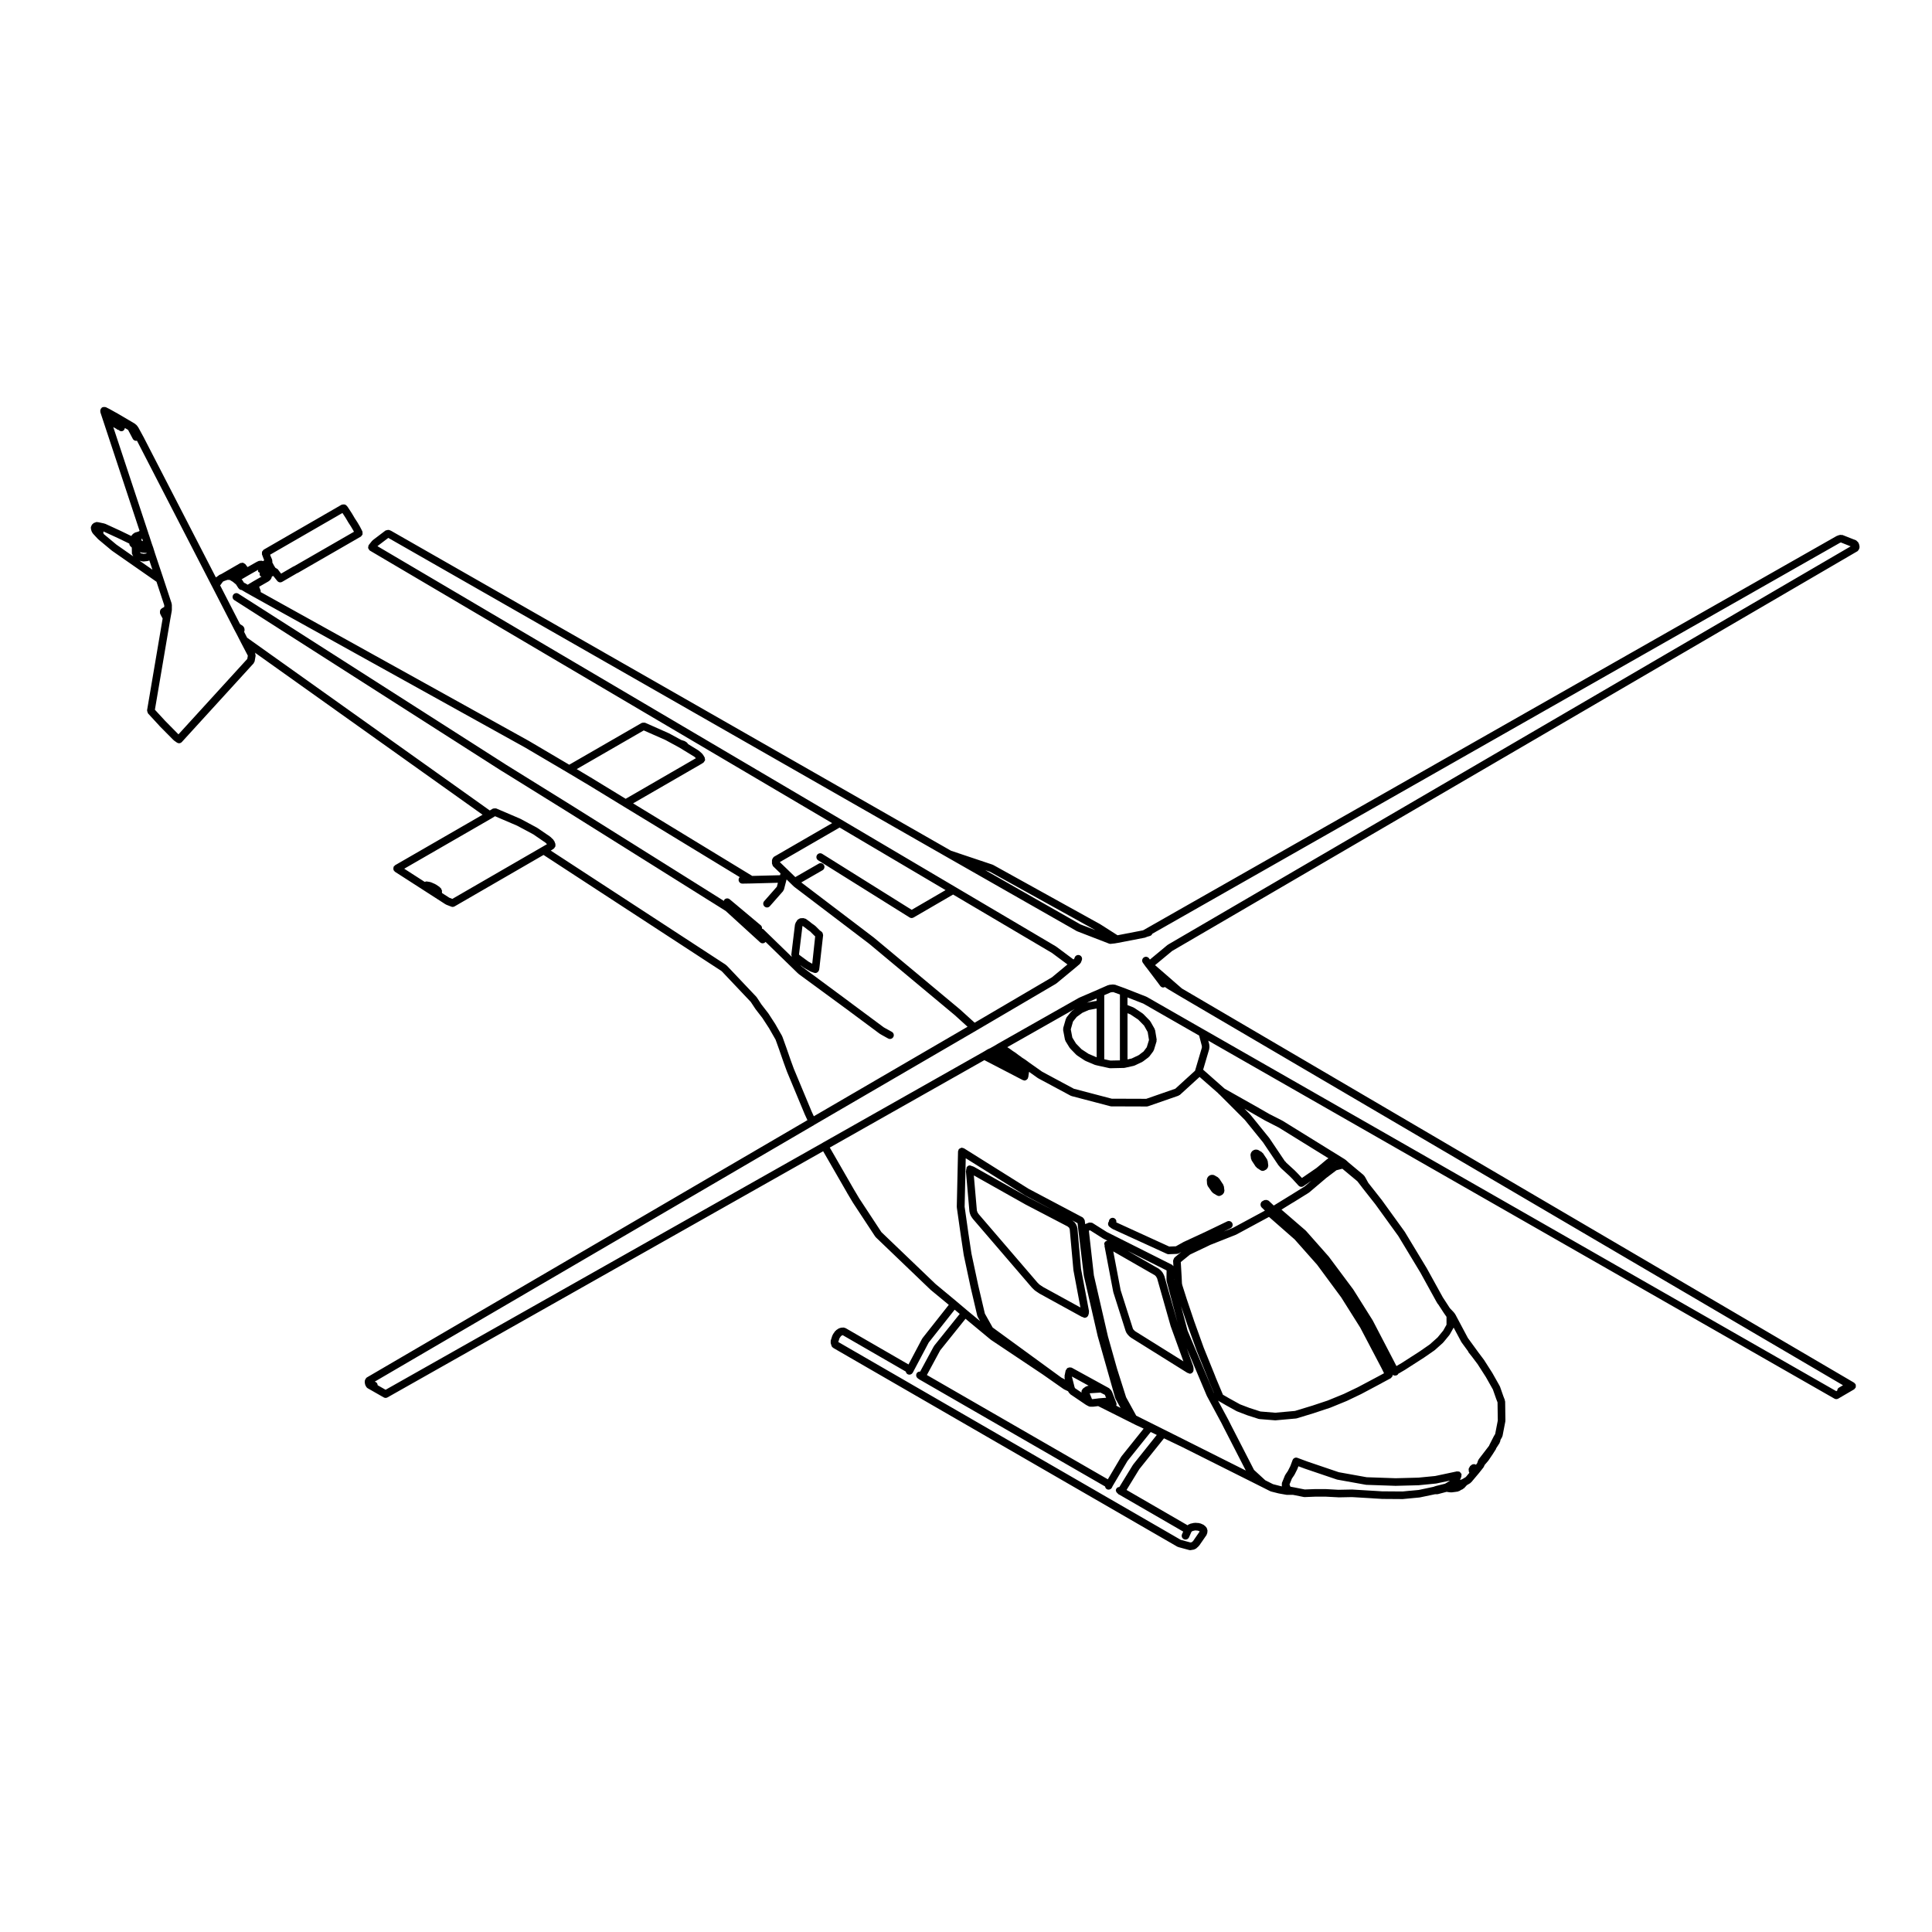 <?xml version="1.0" encoding="UTF-8"?>
<!-- Uploaded to: ICON Repo, www.iconrepo.com, Generator: ICON Repo Mixer Tools -->
<svg fill="#000000" width="800px" height="800px" version="1.1" viewBox="144 144 512 512" xmlns="http://www.w3.org/2000/svg">
 <g>
  <path d="m186.28 336.39c0.004 0 0 0.012 0.004 0.012l3.703 3.738c0.023 0.031 0.059 0.02 0.09 0.039 0.023 0.02 0.02 0.059 0.051 0.082l0.746 0.523c0.176 0.125 0.379 0.188 0.574 0.188 0.273 0 0.543-0.117 0.746-0.332l19.035-20.863c0.051-0.059 0.035-0.137 0.074-0.195 0.059-0.105 0.152-0.188 0.176-0.309l0.262-1.496c0.02-0.117-0.055-0.207-0.07-0.324-0.016-0.105 0.023-0.215-0.031-0.312l-0.102-0.195 60.352 42.969-23.207 13.387c-0.074 0.039-0.086 0.125-0.145 0.188-0.059 0.059-0.152 0.059-0.195 0.137-0.031 0.051-0.004 0.102-0.023 0.156-0.055 0.117-0.066 0.227-0.07 0.363s0 0.246 0.051 0.363c0.016 0.051-0.012 0.105 0.02 0.156 0.031 0.059 0.105 0.039 0.145 0.09 0.066 0.09 0.086 0.195 0.18 0.258l13.422 8.641c0.035 0.031 0.082 0.02 0.121 0.039 0.023 0.012 0.031 0.051 0.059 0.059l1.352 0.523c0.121 0.039 0.242 0.07 0.363 0.07 0.172 0 0.344-0.051 0.504-0.137l23.578-13.637 4.418 2.883 42.734 27.875 0.527 0.527v0.012l7.238 7.644 1.219 1.848c0.004 0.012 0.02 0.012 0.031 0.02 0.012 0.02 0 0.039 0.016 0.051l1.805 2.332 1.762 2.707 1.742 3.047 1.008 2.797v0.012l1.16 3.336h0.004v0.012l0.82 2.242c0 0.012 0.016 0.02 0.016 0.02 0.004 0.012 0 0.02 0 0.031l4.75 11.406s0.012 0.012 0.016 0.012v0.02l0.664 1.445-116.81 68.219c-0.039 0.02-0.047 0.082-0.082 0.105-0.105 0.082-0.156 0.176-0.223 0.297s-0.125 0.207-0.141 0.344c-0.004 0.039-0.051 0.07-0.051 0.117v0.598c0 0.082 0.059 0.117 0.074 0.188 0.016 0.09 0.004 0.156 0.039 0.238 0.012 0.02 0 0.039 0.004 0.059l0.262 0.484c0.098 0.168 0.227 0.309 0.383 0.395l4.262 2.43c0.156 0.09 0.328 0.137 0.5 0.137s0.336-0.051 0.5-0.137l115.45-65.238 1.523 2.644 4.82 8.375s0.004 0 0.004 0.012v0.012l1.496 2.508c0.004 0 0.016 0 0.02 0.012 0.004 0.012 0 0.02 0.004 0.031l5.945 9.043c0.02 0.031 0.066 0.02 0.09 0.051 0.031 0.031 0.02 0.09 0.055 0.117l14.473 13.875c0.012 0.012 0.023 0.012 0.035 0.02 0.012 0.012 0.012 0.02 0.02 0.031l4.812 3.977-6.977 8.836c-0.02 0.02-0.004 0.059-0.023 0.09-0.016 0.031-0.055 0.031-0.074 0.059l-3.602 6.812-16.516-9.539c-0.023-0.031-0.059-0.031-0.09-0.051l-0.086-0.051c-0.055-0.039-0.117-0.012-0.176-0.031-0.133-0.039-0.242-0.145-0.387-0.105l-0.676 0.039c-0.09 0.012-0.145 0.09-0.227 0.105-0.086 0.031-0.18 0-0.258 0.051l-0.746 0.484c-0.059 0.039-0.066 0.117-0.117 0.168-0.051 0.051-0.121 0.051-0.168 0.105l-0.598 0.867c-0.031 0.051-0.012 0.102-0.031 0.145-0.023 0.051-0.086 0.07-0.102 0.117l-0.449 1.414c-0.035 0.105 0.023 0.207 0.023 0.309 0 0.105-0.059 0.207-0.023 0.309l0.223 0.711c0.074 0.238 0.23 0.414 0.43 0.527 0.012 0.012 0.012 0.031 0.023 0.039l0.523 0.309 90.684 52.383c0.055 0.031 0.109 0.02 0.168 0.039 0.031 0.02 0.047 0.051 0.074 0.059l2.875 0.777c0.09 0.031 0.172 0.039 0.262 0.039 0.059 0 0.117-0.012 0.172-0.02l0.863-0.145c0.09-0.012 0.133-0.102 0.207-0.125 0.102-0.039 0.211-0.039 0.297-0.117l0.672-0.598c0.039-0.031 0.031-0.082 0.059-0.117 0.031-0.031 0.082-0.02 0.102-0.051l1.988-2.871c0.051-0.07 0.02-0.156 0.051-0.227 0.035-0.09 0.109-0.145 0.121-0.246l0.07-0.641-0.004-0.012c0.016-0.137-0.07-0.258-0.105-0.383-0.039-0.117-0.039-0.258-0.117-0.352v-0.012l-0.441-0.523c-0.055-0.059-0.137-0.059-0.195-0.102-0.066-0.051-0.086-0.137-0.156-0.168l-0.828-0.371c-0.059-0.031-0.121 0.012-0.188-0.012-0.059-0.012-0.09-0.07-0.156-0.082l-1.082-0.082c-0.051-0.012-0.098 0.051-0.145 0.051-0.051 0-0.09-0.039-0.141-0.031l-1.012 0.227c-0.066 0.02-0.098 0.09-0.156 0.105-0.066 0.031-0.133 0-0.191 0.039l-0.363 0.258-0.051-0.02-16.125-9.332 3.387-5.523 6.535-8.156 4.664 2.231h0.004l21.18 10.617 2.281 1.152c0.047 0.02 0.102 0.02 0.141 0.031 0.023 0.012 0.035 0.039 0.059 0.051l2.098 0.527h0.059c0.004 0.012 0.004 0.012 0.016 0.012l1.867 0.332c0.059 0.012 0.117 0.02 0.176 0.02h1.613l2.891 0.578c0.07 0.012 0.137 0.02 0.195 0.02h0.047l2.875-0.117h2.656l3.375 0.176c0.02 0.012 0.039 0.012 0.059 0.012h0.02l3.551-0.07 5.457 0.324c0.023 0.012 0.047 0.012 0.066 0.012l2.328 0.137c0.016 0.012 0.035 0.012 0.055 0.012l5.566 0.039h0.012c0.031 0 0.059-0.012 0.102-0.012l0.086-0.012 4.254-0.402c0.004 0 0.012-0.012 0.016-0.012 0.031 0 0.066 0 0.102-0.012l3.953-0.828h0.551c0.082 0 0.168-0.012 0.258-0.039l2.301-0.609c0.039 0.02 0.082 0.02 0.109 0.02 0.016 0 0.016 0.02 0.023 0.02l0.785 0.105c0.047 0 0.09 0.012 0.137 0.012 0.035 0 0.059-0.031 0.09-0.039 0.039 0.012 0.059 0.039 0.098 0.039h0.004c0.039 0 0.086-0.012 0.125-0.012l0.805-0.105h0.039l0.785-0.117c0.051-0.012 0.074-0.059 0.121-0.082 0.098-0.031 0.195-0.031 0.289-0.09l0.359-0.238 0.453-0.195c0.07-0.031 0.09-0.105 0.152-0.156 0.059-0.039 0.137-0.031 0.188-0.082l0.406-0.441 0.359-0.395 0.922-0.551c0.055-0.039 0.059-0.105 0.105-0.145 0.039-0.039 0.102-0.02 0.137-0.07l1.988-2.363c0.004 0 0-0.012 0.004-0.02h0.016l1.27-1.602c0.031-0.039 0.016-0.102 0.039-0.137 0.039-0.07 0.105-0.105 0.125-0.176l0.086-0.258 0.992-1.16c0.016-0.02 0.004-0.051 0.023-0.07 0.012-0.02 0.035-0.012 0.051-0.031l1.16-1.723v-0.012c0-0.012 0.012 0 0.012-0.012l0.785-1.23c0.035-0.051 0.012-0.117 0.031-0.176h0.004l0.938-1.457c0.031-0.051 0.004-0.105 0.023-0.156 0.031-0.059 0.098-0.102 0.105-0.168l0.117-0.527 0.402-0.68c0.031-0.051 0-0.102 0.02-0.145 0.031-0.07 0.09-0.102 0.102-0.168l0.746-3.859c0.012-0.039-0.02-0.07-0.02-0.105 0.004-0.039 0.039-0.059 0.039-0.102l-0.07-5.078c-0.004-0.07-0.059-0.117-0.082-0.188-0.012-0.051 0.031-0.105 0.012-0.168l-0.398-1.023-0.902-2.578c-0.012-0.031-0.051-0.039-0.066-0.07s0.004-0.059-0.016-0.09l-1.898-3.367c-0.004-0.012-0.02-0.012-0.023-0.02-0.004-0.012 0-0.02-0.004-0.031l-2.242-3.512c-0.012-0.012-0.023-0.012-0.035-0.02-0.004-0.012 0-0.031-0.012-0.039l-1.496-1.988h-0.004l-0.012-0.02-0.004-0.012-2.699-3.707-3.293-6.191c-0.012-0.02-0.031-0.02-0.047-0.031-0.012-0.02 0-0.051-0.016-0.07l-0.258-0.371c-0.016-0.02-0.051-0.02-0.07-0.039-0.02-0.031-0.012-0.059-0.031-0.082l-1.055-1.113-1.879-2.891-4.172-7.566c-0.004-0.012-0.012-0.012-0.02-0.02 0 0 0.004-0.012 0-0.02l-5.871-9.723c-0.012-0.012-0.023-0.012-0.035-0.031-0.012-0.012 0-0.02-0.012-0.039l-6.133-8.484c-0.012 0-0.016 0-0.02-0.012-0.004-0.012 0-0.02-0.012-0.02l-3.465-4.398-0.711-1.301c0-0.012-0.012-0.012-0.02-0.012v-0.031l-0.309-0.492c-0.031-0.059-0.102-0.059-0.137-0.102-0.039-0.051-0.031-0.105-0.082-0.145l-3.848-3.211-0.684-0.621c-0.012-0.012-0.023 0-0.035-0.012-0.02-0.012-0.016-0.039-0.031-0.051l-0.301-0.227c-0.016-0.012-0.035 0-0.051-0.012-0.016-0.012-0.016-0.031-0.023-0.039l-16.488-10.203c-0.02-0.012-0.035 0-0.051-0.012-0.012 0-0.016-0.02-0.031-0.031l-3.613-1.84v-0.012l-3.512-2.016h-0.012l-8.137-4.594-5.688-5.027 1.617-5.481c0.016-0.051-0.023-0.09-0.016-0.145 0.012-0.051 0.059-0.082 0.059-0.137v-0.68c0-0.051-0.051-0.07-0.055-0.117-0.004-0.047 0.035-0.09 0.02-0.125l-0.262-1.012 165.93 94.867c0.156 0.09 0.328 0.137 0.5 0.137 0.176 0 0.352-0.051 0.516-0.137l4.227-2.469c0.105-0.07 0.133-0.188 0.207-0.277 0.039-0.051 0.117-0.031 0.152-0.09 0.031-0.039 0-0.09 0.02-0.137 0.055-0.125 0.051-0.238 0.051-0.371 0-0.125 0.004-0.246-0.051-0.363-0.02-0.051 0.012-0.102-0.02-0.137-0.047-0.09-0.137-0.102-0.203-0.156-0.066-0.07-0.074-0.156-0.156-0.207l-178.16-104.48-7.117-6.188 4.527-3.758 181.65-105.96c0.047-0.023 0.051-0.074 0.086-0.105 0.105-0.086 0.16-0.188 0.227-0.309 0.066-0.109 0.121-0.207 0.141-0.332 0.012-0.051 0.051-0.082 0.051-0.125v-0.523c0-0.09-0.07-0.137-0.09-0.215-0.02-0.082 0.02-0.156-0.016-0.23l-0.262-0.523c-0.059-0.117-0.176-0.156-0.273-0.238-0.098-0.09-0.141-0.207-0.262-0.258l-3.586-1.414c-0.109-0.047-0.215 0.012-0.328 0-0.105 0-0.195-0.066-0.312-0.039l-0.68 0.188c-0.047 0.016-0.066 0.066-0.105 0.086-0.039 0.016-0.09-0.004-0.125 0.016l-183.82 104.51-6.769 1.309-4.523-2.883c-0.012-0.012-0.02 0-0.031-0.012-0.012 0-0.012-0.02-0.02-0.02l-28.344-15.703c-0.035-0.02-0.066 0-0.102-0.012-0.031-0.02-0.039-0.059-0.074-0.07l-11.035-3.699-148.48-84.84c-0.039-0.023-0.09 0-0.137-0.02-0.039-0.016-0.059-0.07-0.105-0.082l-0.297-0.082c-0.02-0.004-0.039 0.012-0.059 0.012-0.141-0.031-0.266 0.02-0.406 0.055-0.121 0.031-0.238 0.023-0.336 0.09-0.016 0.016-0.039 0.004-0.059 0.016l-3.367 2.551c-0.039 0.031-0.035 0.082-0.07 0.109-0.031 0.035-0.086 0.023-0.109 0.066l-0.863 1.09c-0.016 0.02-0.004 0.047-0.02 0.07-0.016 0.023-0.047 0.023-0.059 0.047-0.059 0.102-0.023 0.211-0.047 0.316-0.023 0.133-0.082 0.242-0.055 0.367 0.023 0.137 0.109 0.223 0.188 0.332 0.059 0.09 0.066 0.207 0.156 0.277 0.02 0.02 0.051 0.012 0.074 0.031 0.02 0.012 0.02 0.039 0.039 0.051l122.51 72.227-15.445 8.934c-0.039 0.02-0.047 0.082-0.082 0.102-0.105 0.09-0.16 0.188-0.227 0.309-0.066 0.121-0.125 0.207-0.141 0.332-0.004 0.051-0.051 0.082-0.051 0.125v0.898 0.012c0 0.102 0.086 0.176 0.109 0.277 0.051 0.145 0.074 0.324 0.191 0.434v0.012l1.965 1.898-0.125 0.473-7.371 0.188-31.574-19.227 18.273-10.551c0.012-0.012 0.012-0.02 0.016-0.031 0.012 0 0.023 0 0.039-0.012l0.336-0.227c0.105-0.07 0.125-0.188 0.195-0.289 0.082-0.117 0.191-0.195 0.215-0.332 0.031-0.125-0.031-0.246-0.055-0.383-0.02-0.117 0.016-0.238-0.051-0.344l-0.449-0.746c-0.023-0.051-0.086-0.051-0.121-0.09-0.035-0.051-0.023-0.105-0.066-0.145l-0.828-0.746c-0.023-0.02-0.066-0.012-0.09-0.031-0.031-0.02-0.023-0.059-0.059-0.082l-2.731-1.672-0.051-0.031c-0.016-0.031-0.004-0.059-0.023-0.09-0.012-0.012-0.035-0.012-0.047-0.02-0.016-0.02-0.012-0.051-0.023-0.059l-0.371-0.371c-0.066-0.07-0.156-0.059-0.227-0.102-0.07-0.039-0.102-0.125-0.18-0.145l-0.953-0.309-3.238-1.762c-0.016-0.012-0.031 0-0.047 0-0.012-0.012-0.016-0.031-0.023-0.031l-6.246-2.766c-0.023-0.012-0.051 0-0.082 0-0.133-0.051-0.25-0.02-0.395-0.012-0.125 0-0.242-0.012-0.359 0.051-0.031 0.012-0.059-0.012-0.086 0.012l-19.195 11.07-10.785-6.359h-0.012c-0.004 0-0.004-0.012-0.012-0.012l-70.961-39.379c0-0.023-0.012-0.051-0.012-0.082-0.004-0.105 0.047-0.203 0.004-0.309l-0.398-1.023 2.504-1.438c0.031-0.02 0.031-0.059 0.059-0.082 0.031-0.02 0.07-0.012 0.102-0.039l0.262-0.227c0.039-0.031 0.031-0.09 0.066-0.125 0.086-0.098 0.188-0.176 0.23-0.309l0.172-0.516 0.379-0.109 0.117 0.156c0 0.004 0.012 0.004 0.012 0.004 0.004 0.012 0 0.016 0.004 0.02l0.898 1.125c0.203 0.246 0.492 0.379 0.785 0.379 0.172 0 0.348-0.047 0.508-0.137l3.977-2.312c0.047-0.016 0.098-0.016 0.137-0.035l16.75-9.652c0.105-0.059 0.125-0.172 0.203-0.258 0.09-0.105 0.195-0.176 0.23-0.309 0.039-0.125 0-0.246-0.004-0.371-0.004-0.117 0.039-0.23-0.004-0.344l-0.152-0.336c-0.004-0.016-0.02-0.016-0.023-0.023-0.004-0.012 0-0.02 0-0.031l-0.488-0.938c-0.004-0.012-0.016-0.012-0.02-0.02-0.004-0.012 0-0.02-0.004-0.031l-0.637-1.082c-0.004-0.012-0.016-0.004-0.02-0.016-0.004-0.004 0-0.016-0.004-0.023l-0.699-1.074-0.621-1.055c-0.004-0.004-0.012-0.004-0.016-0.012-0.004-0.012 0-0.02-0.004-0.031l-0.559-0.867-0.559-0.855c-0.004-0.012-0.016-0.012-0.02-0.016-0.004-0.012 0-0.02-0.004-0.023l-0.301-0.414c-0.051-0.07-0.137-0.07-0.195-0.117-0.059-0.059-0.074-0.137-0.145-0.176l-0.074-0.039c-0.039-0.023-0.082 0-0.121-0.012-0.125-0.055-0.246-0.039-0.383-0.039-0.109 0.012-0.215-0.004-0.316 0.039-0.051 0.02-0.105-0.004-0.156 0.02l-20.676 11.934c-0.098 0.055-0.117 0.168-0.191 0.246-0.09 0.102-0.18 0.168-0.227 0.297-0.047 0.121-0.02 0.242-0.016 0.371 0.004 0.105-0.051 0.207-0.012 0.309l0.488 1.309c0.004 0.012 0.016 0.02 0.02 0.031v0.016l0.086 0.203-0.273 0.242-0.484-0.117c-0.117-0.031-0.207 0.039-0.312 0.051-0.105 0.004-0.207-0.047-0.309 0l-0.449 0.188c-0.02 0.012-0.023 0.039-0.047 0.051-0.02 0.012-0.047-0.012-0.066 0.004l-2.465 1.402-0.613-0.797c-0.07-0.098-0.188-0.102-0.277-0.16-0.109-0.074-0.203-0.16-0.332-0.191-0.125-0.023-0.238 0.023-0.367 0.051-0.109 0.02-0.223-0.02-0.328 0.039l-5.008 2.891-0.621 0.277c-0.074 0.031-0.09 0.117-0.156 0.16-0.059 0.047-0.145 0.039-0.203 0.105l-0.109 0.125-0.395 0.223-19-36.875s-0.004 0-0.004-0.012v-0.012l-1.57-2.883c-0.02-0.035-0.059-0.039-0.086-0.07-0.023-0.031-0.012-0.074-0.035-0.105l-0.414-0.484c-0.035-0.047-0.098-0.035-0.137-0.07-0.039-0.035-0.039-0.098-0.086-0.121l-0.414-0.266c-0.004-0.004-0.016 0-0.023-0.004-0.004-0.004-0.004-0.016-0.012-0.016l-4.137-2.43s-0.004 0-0.012-0.004l-0.012-0.012-2.207-1.23c-0.004-0.004-0.016 0-0.02-0.004-0.004 0-0.004-0.012-0.016-0.016l-0.973-0.488c-0.051-0.031-0.105 0.004-0.16-0.012-0.125-0.039-0.23-0.039-0.363-0.031-0.141 0.012-0.25 0.023-0.371 0.09-0.047 0.023-0.105 0.004-0.145 0.039-0.07 0.051-0.07 0.137-0.121 0.195-0.055 0.07-0.145 0.086-0.188 0.16-0.02 0.047 0.004 0.086-0.012 0.121-0.016 0.031-0.02 0.059-0.035 0.09-0.012 0.039-0.039 0.07-0.047 0.105-0.004 0.012-0.02 0.02-0.023 0.035-0.012 0.047 0.023 0.086 0.02 0.133-0.004 0.039-0.051 0.07-0.051 0.117 0 0.059 0.055 0.102 0.066 0.156 0.004 0.051-0.031 0.105-0.012 0.156l10.398 31.453c-0.031 0.02-0.07 0.004-0.105 0.023l-0.16 0.125-1.027 0.312c-0.102 0.035-0.137 0.125-0.215 0.188-0.086 0.051-0.188 0.051-0.25 0.125l-0.469 0.559-2.699-1.301c-0.004-0.004-0.004 0-0.004 0-0.004-0.004-0.004-0.012-0.012-0.012l-4.152-1.91c-0.035-0.02-0.074 0.012-0.109-0.004-0.035-0.016-0.055-0.055-0.098-0.066l-1.719-0.371c-0.039-0.012-0.07 0.02-0.105 0.02-0.039-0.004-0.066-0.047-0.105-0.047l-0.27 0.012c-0.121 0-0.207 0.098-0.312 0.133-0.117 0.039-0.246 0.031-0.344 0.117l-0.262 0.227c-0.012 0.012-0.004 0.02-0.016 0.031-0.02 0.016-0.047 0.012-0.066 0.02-0.023 0.02-0.02 0.051-0.047 0.07-0.102 0.09-0.137 0.207-0.195 0.324-0.059 0.117-0.133 0.211-0.145 0.344 0 0.031-0.031 0.051-0.031 0.082v0.332c0 0.051 0.039 0.07 0.051 0.105 0 0.031-0.016 0.051-0.012 0.082 0 0.02-0.012 0.031-0.004 0.051l0.035 0.152c0.012 0.039 0.047 0.055 0.059 0.098 0.012 0.039-0.016 0.086 0.004 0.125l0.227 0.492c0.031 0.066 0.098 0.102 0.137 0.145 0.02 0.039 0.012 0.082 0.039 0.109l1.309 1.414c0.016 0.016 0.047 0.012 0.059 0.023 0.02 0.02 0.016 0.051 0.035 0.07l3.586 2.992c0.016 0.012 0.031 0.004 0.047 0.016 0.012 0.004 0.012 0.023 0.02 0.035l11.801 8.223 2.051 6.211v0.465l-0.656 0.371c-0.059 0.039-0.07 0.109-0.117 0.156-0.047 0.035-0.109 0.031-0.152 0.07-0.039 0.047-0.023 0.105-0.059 0.156-0.051 0.07-0.098 0.125-0.125 0.207-0.012 0.039 0 0.082-0.004 0.125v0.012c-0.023 0.125-0.039 0.238-0.016 0.371 0.012 0.055-0.023 0.105-0.004 0.16l0.109 0.301c0.012 0.031 0.039 0.039 0.051 0.07 0.012 0.02-0.004 0.039 0.004 0.059l0.488 0.906h0.004v0.012l0.051 0.09-4.125 24.305c-0.004 0.031 0.016 0.039 0.016 0.07-0.016 0.125 0.047 0.238 0.086 0.363s0.047 0.258 0.133 0.352c0.016 0.02 0.004 0.051 0.023 0.07l3.027 3.285c0.004 0.031 0.016 0.031 0.02 0.039zm48.469-56.445 0.352 0.535v0.004l0.559 0.867 0.613 1.043c0.004 0.004 0.016 0 0.02 0.012 0.004 0.012 0 0.02 0.004 0.031l0.699 1.074 0.605 1.023 0.203 0.387-15.914 9.164c-0.031 0.02-0.07 0-0.102 0.016l-3.289 1.914-0.332-0.418-0.559-0.746c-0.082-0.105-0.211-0.121-0.324-0.191-0.031-0.02-0.039-0.059-0.074-0.082-0.02-0.012-0.039 0.012-0.055 0-0.059-0.02-0.102-0.082-0.16-0.098l-0.07-0.098-0.359-0.578-0.332-0.641-0.102-0.266c0.016-0.07 0.074-0.105 0.074-0.176 0-0.082-0.066-0.121-0.082-0.195-0.012-0.07 0.023-0.137 0-0.207l-0.363-0.836-0.18-0.484zm-59.879 8.395-3.344-2.785-0.023-0.066c-0.012-0.039-0.059-0.051-0.082-0.09-0.016-0.039 0-0.086-0.02-0.117l-0.016-0.031 0.012-0.207 0.023-0.207 3.769 1.734 3.074 1.484c0.012 0.262 0.105 0.504 0.281 0.676l0.383 0.383 0.031 1.543c0 0.145 0.105 0.25 0.16 0.371 0.047 0.102 0.031 0.207 0.105 0.289l0.035 0.039 0.133 0.141zm112.7 80.176-23.695 13.699-0.805-0.312-1.93-1.238c0-0.012 0.012-0.012 0.012-0.02 0-0.031-0.02-0.051-0.02-0.07 0.012-0.07-0.004-0.125-0.012-0.195 0.016-0.059-0.004-0.117-0.004-0.188 0-0.059 0.039-0.105 0.031-0.156-0.016-0.09-0.098-0.137-0.133-0.215-0.031-0.082-0.004-0.168-0.059-0.238l-0.223-0.297c-0.035-0.051-0.102-0.039-0.141-0.082-0.039-0.039-0.039-0.105-0.09-0.137l-0.938-0.641c-0.031-0.02-0.066-0.012-0.098-0.02-0.031-0.02-0.035-0.059-0.07-0.082l-1.195-0.523c-0.047-0.02-0.09 0.012-0.137 0s-0.066-0.059-0.109-0.07l-0.938-0.145c-0.109-0.012-0.203 0.059-0.309 0.082-0.059 0.012-0.117 0.012-0.176 0.031l-5.406-3.481 23.137-13.34s0-0.012 0.004-0.012h0.016l0.906-0.559 5.875 2.519 4.281 2.293 3.195 2.188 0.422 0.402zm156.73 163.6c-0.02 0.02-0.012 0.051-0.02 0.07-0.016 0.02-0.039 0.02-0.055 0.039l-3.586 5.844c-0.402 0-0.754 0.238-0.898 0.672-0.117 0.402 0.133 0.785 0.473 1.043 0.066 0.059 0.082 0.145 0.156 0.188l0.277 0.137 16.914 9.777-0.312 0.699c-0.227 0.504 0.004 1.102 0.516 1.328 0.137 0.059 0.277 0.09 0.414 0.09 0.383 0 0.746-0.227 0.918-0.598l0.66-1.477 0.293-0.195 0.684-0.156 0.734 0.059 0.469 0.207-1.758 2.551-0.359 0.312-0.352 0.059-2.551-0.691-90.555-52.312-0.188-0.105-0.012-0.039 0.312-0.973 0.395-0.57 0.363-0.227 0.105-0.012 16.707 9.645c0.055 0.277 0.203 0.539 0.469 0.691 0.156 0.082 0.324 0.125 0.492 0.125 0.352 0 0.695-0.188 0.883-0.523l0.188-0.332v-0.012s0.004 0 0.004-0.012l4.035-7.629 6.883-8.711 1.336 1.125-6.793 8.465c-0.02 0.031-0.004 0.07-0.023 0.102-0.02 0.02-0.055 0.031-0.074 0.059l-3.598 6.66c-0.301-0.02-0.605 0.059-0.816 0.312-0.359 0.422-0.301 1.062 0.125 1.414l0.223 0.188c0.031 0.02 0.066 0.012 0.102 0.031 0.023 0.02 0.023 0.059 0.055 0.082l0.262 0.145h0.008l49.051 28.27c0.059 0.324 0.211 0.609 0.523 0.746 0.133 0.059 0.273 0.09 0.406 0.09 0.383 0 0.75-0.227 0.922-0.598l0.125-0.297 3.969-6.711 6.152-7.664 1.605 0.777zm-15.844-51.633c0 0.02 0.02 0.031 0.02 0.051s-0.012 0.031-0.012 0.051l1.863 9.91-9.895-5.43-0.938-0.629-0.535-0.516-15.586-18.148-0.309-0.453-0.18-0.516-0.812-9.309 13.574 7.637c0.004 0.012 0.016 0 0.016 0.012 0.012 0 0.012 0.012 0.016 0.012l11.23 5.856 0.402 0.332 0.176 0.414zm-0.473-13.156 0.105 0.051c-0.023-0.012-0.055 0-0.082-0.02-0.008-0.012-0.008-0.023-0.023-0.031zm-11.371-5.961h-0.012l-14.582-8.207c-0.051-0.031-0.105 0-0.16-0.02-0.055-0.02-0.086-0.082-0.141-0.09l-0.246-0.051-0.035-0.02c-0.484-0.289-1.008-0.07-1.281 0.414-0.055 0.102-0.004 0.207-0.02 0.309l-0.086 0.207c-0.035 0.082 0.012 0.156 0 0.246-0.016 0.09-0.086 0.145-0.074 0.238l0.938 10.727c0.004 0.051 0.051 0.082 0.059 0.125 0.004 0.039-0.02 0.082-0.004 0.125l0.266 0.746c0.016 0.051 0.07 0.07 0.098 0.117 0.016 0.039 0 0.082 0.02 0.105l0.406 0.598c0.012 0.012 0.035 0.012 0.051 0.02 0.012 0.02 0.004 0.051 0.02 0.07l15.668 18.242c0.012 0.012 0.035 0.012 0.047 0.02 0.016 0.012 0.012 0.039 0.023 0.051l0.629 0.598c0.023 0.031 0.059 0.02 0.086 0.039 0.023 0.02 0.023 0.051 0.051 0.07l1.055 0.711c0.016 0.012 0.035 0.012 0.055 0.02 0.012 0.012 0.012 0.02 0.023 0.031l11.18 6.141c0.117 0.07 0.246 0.082 0.371 0.102 0.07 0.039 0.105 0.117 0.18 0.137 0.09 0.031 0.176 0.039 0.266 0.039 0.441 0 0.852-0.309 0.973-0.746l0.039-0.145v-0.012l0.102-0.344c0.023-0.082-0.031-0.156-0.023-0.238 0.004-0.082 0.066-0.145 0.051-0.238l-2.121-11.254-0.961-10.82c-0.012-0.059-0.066-0.09-0.082-0.145-0.012-0.051 0.02-0.102 0-0.156l-0.332-0.785c-0.035-0.082-0.117-0.102-0.172-0.168-0.051-0.07-0.047-0.156-0.109-0.215l-0.66-0.539 1.391 0.734 1.656 13.863c0 0.02 0.023 0.039 0.031 0.059 0 0.02-0.016 0.031-0.012 0.051l3.668 15.973c0.004 0.012 0.016 0.02 0.016 0.031 0 0.012-0.004 0.012 0 0.02l4.637 16.375c0.016 0.051 0.059 0.07 0.082 0.105 0.012 0.039-0.012 0.07 0.012 0.105l1.316 2.371-1.152-0.59c0.102-0.238 0.117-0.516 0.02-0.766l-1.16-2.992c-0.02-0.059-0.086-0.07-0.117-0.117-0.031-0.059-0.012-0.117-0.051-0.168l-0.227-0.266c-0.039-0.039-0.098-0.039-0.133-0.07-0.004 0-0.004-0.012-0.016-0.012-0.07-0.07-0.09-0.176-0.176-0.227l-9.949-5.461c-0.059-0.031-0.117 0-0.18-0.02-0.121-0.039-0.23-0.051-0.367-0.039-0.125 0.012-0.238 0.031-0.352 0.09-0.059 0.031-0.121 0.012-0.176 0.051l-0.145 0.105c-0.07 0.051-0.059 0.125-0.105 0.188-0.012 0.02-0.02 0.02-0.031 0.031-0.004 0.012 0 0.02 0 0.031-0.102 0.105-0.215 0.207-0.25 0.363l-0.262 1.281c-0.004 0.02 0.016 0.039 0.012 0.059s-0.035 0.031-0.039 0.059c-0.02 0.082 0.039 0.156 0.039 0.238 0 0.09-0.059 0.156-0.035 0.246l0.109 0.441-0.918-0.465-18.242-13.305-2.062-3.68-1.762-7.508-1.793-8.402-0.812-5.391-0.996-7.027 0.293-12.844 15.629 9.789c0.012 0.012 0.031 0.012 0.051 0.02 0.004 0 0.012 0.012 0.016 0.02l8.195 4.328zm20.523 53.117c-0.066 0-0.105-0.059-0.172-0.051l-1.352 0.105-0.484 0.039c-0.012 0-0.016 0.012-0.023 0.012h-0.02l-1.414 0.176h-0.289l-0.453-1.133h-0.004l-0.152-0.395 2.852-0.188 1.18 0.598zm-8.34-2.797c-0.012-0.031-0.012-0.059-0.02-0.102-0.004-0.012 0.004-0.02 0-0.031l-0.059-0.137-0.02-0.117c-0.004-0.02-0.02-0.02-0.031-0.039 0-0.012 0.016-0.031 0.012-0.039l-0.609-2.394 0.012-0.031 4.445 2.438-0.211 0.012c-0.102 0.012-0.156 0.09-0.246 0.117-0.09 0.023-0.18 0.012-0.262 0.059l-0.488 0.332c0 0.012 0 0.012-0.012 0.02h-0.02l-0.336 0.258c-0.074 0.059-0.082 0.156-0.133 0.227-0.082 0.105-0.145 0.188-0.188 0.312-0.035 0.125-0.02 0.246-0.004 0.371 0.004 0.039-0.012 0.07-0.004 0.102l-1.684-1.133-0.102-0.168-0.008 0.004c0-0.02-0.031-0.027-0.035-0.059zm-22.227-12.645c0.016 0.02 0.039 0.012 0.059 0.02 0.016 0.012 0.012 0.031 0.023 0.039l13.695 9.148h0.004l0.02 0.02 0.023 0.012 5.457 3.828c0.031 0.02 0.07 0.02 0.102 0.031 0.023 0.02 0.031 0.051 0.051 0.059l1.031 0.484 0.297 0.484c0.031 0.051 0.105 0.039 0.145 0.082 0.059 0.07 0.07 0.176 0.145 0.227l4.144 2.805c0.02 0.02 0.047 0.012 0.07 0.02 0.016 0.012 0.016 0.031 0.023 0.039l0.641 0.332c0.152 0.082 0.312 0.117 0.473 0.117h0.746c0.039 0 0.082-0.012 0.121-0.012l1.188-0.145 9.863 4.949h0.02v0.012l2.172 1.012-5.891 7.352c-0.02 0.02-0.012 0.051-0.023 0.082-0.016 0.02-0.047 0.02-0.059 0.039l-3.519 5.953-47.953-27.641 3.527-6.535 6.711-8.363zm51.422 26.559-0.012-0.012-0.121-0.059-12.746-6.367-2.684-4.883-2.398-7.559-2.414-8.57-3.723-16.168-1.328-11.828 0.309-0.117 3.414 2.156c0.02 0.012 0.039 0 0.059 0.012 0.012 0.012 0.016 0.031 0.031 0.039l1.102 0.551c-0.453 0.051-0.797 0.344-0.863 0.828-0.016 0.105 0.074 0.188 0.102 0.297-0.004 0.031 0.023 0.051 0.023 0.09 0 0.059-0.051 0.117-0.039 0.176l2.312 12.152c0.012 0.031 0.031 0.039 0.039 0.059 0 0.02-0.016 0.039-0.012 0.059l3.293 10.363c0.02 0.059 0.07 0.082 0.098 0.125 0.023 0.059 0 0.125 0.039 0.188l0.332 0.484c0.016 0.02 0.055 0.012 0.074 0.039 0.023 0.031 0.016 0.07 0.039 0.102l0.523 0.523c0.031 0.031 0.082 0.02 0.109 0.039 0.035 0.031 0.035 0.082 0.07 0.102l15.035 9.387c0.086 0.059 0.18 0.059 0.273 0.082 0.125 0.059 0.227 0.156 0.371 0.156 0.551 0 1.004-0.453 1.004-1.012v-0.566c0-0.059-0.055-0.105-0.07-0.168-0.012-0.059 0.031-0.117 0.012-0.176l-1.742-4.812 5.289 12.535c0.004 0.02 0.023 0.031 0.035 0.051 0.012 0.012 0 0.02 0.004 0.039l3.926 7.289 0.734 1.465 0.012 0.012 5.648 11.004zm-4.809-42.234c0.004 0.039-0.031 0.082-0.016 0.125l2.918 11.07-3.527-12.43c-0.012-0.039-0.055-0.051-0.07-0.09-0.02-0.039 0.004-0.082-0.016-0.117l-0.406-0.746c-0.023-0.051-0.086-0.051-0.117-0.102-0.031-0.039-0.02-0.102-0.059-0.125l-0.523-0.523c-0.039-0.039-0.09-0.031-0.121-0.051-0.039-0.031-0.047-0.09-0.086-0.117l-8.352-4.793 10.352 5.203-0.031 2.551c0 0.055 0.051 0.094 0.055 0.145zm1.965-0.246v-0.105c0.004 0.012 0.016 0.012 0.016 0.02l0.012 0.188zm-5.094-1.16 0.312 0.312 0.289 0.523 3.598 12.688c0.012 0.02 0.02 0.02 0.031 0.039 0 0.012-0.012 0.02-0.004 0.031l3.34 9.219-12.832-8.012-0.371-0.371-0.176-0.258-3.254-10.223-1.953-10.273zm11.059 19.906 0.016 0.012c0 0.012-0.004 0.02 0 0.031l2.992 7.402 0.262 0.672c0.004 0 0.004 0 0.004 0.012v0.012l1.371 3.254-0.133-0.246-6.906-16.375-1.723-6.504 1.57 4.656s0.004 0 0.004 0.012v0.012zm1.887-0.719s-0.004 0-0.004-0.012l-2.516-6.996-2.012-5.965v-0.008l-1.148-3.613-0.09-0.453-0.07-1.547v-0.012-0.012l-0.238-4.066 2.457-1.996 5.246-2.5c0.012-0.012 0.016-0.031 0.031-0.039 0.02 0 0.035 0 0.055-0.012l0.047-0.02h0.012l6.758-2.676c0.016 0 0.016-0.02 0.031-0.031 0.023-0.012 0.055 0 0.082-0.02l8.656-4.676 6.801 5.965 5.953 6.711 6.379 8.641 5.039 8 5.691 10.832 0.625 1.281-1.57 0.848-5.387 2.863-3.703 1.773-4.281 1.754-4.172 1.387-0.027 0.004-4.465 1.359-5.234 0.473-3.906-0.324-2.902-0.938-2.516-0.961-2.891-1.602h-0.004l-1.633-0.945-1.848-4.398-0.258-0.66v-0.012zm65.102 35.355-1.145 0.691-2.512 0.633c-0.016 0.012-0.02 0.031-0.035 0.031-0.02 0.012-0.039-0.012-0.059 0l-0.473 0.168-3.906 0.828-2.394 0.227c-0.004 0-0.012-0.012-0.012-0.012l-1.859 0.188-5.516-0.039h-0.004v-0.004l-2.328-0.145h-0.059-0.004l-5.477-0.332h-0.059-0.02l-3.551 0.07h-0.004l-3.359-0.188c-0.012 0-0.012 0.012-0.02 0.012-0.016 0-0.02-0.012-0.031-0.012h-2.695c-0.012 0-0.016 0.012-0.02 0.012-0.012 0-0.016-0.012-0.023-0.012l-2.762 0.105-2.867-0.57h-0.016-0.004l-0.91-0.168-0.238-0.598 0.102-0.258h0.012l0.523-1.301 0.645-0.945c0.012-0.02 0-0.039 0.012-0.059 0.016-0.02 0.047-0.031 0.055-0.059l0.719-1.426c0.004-0.012-0.004-0.031 0-0.051 0.012-0.02 0.035-0.031 0.039-0.051l0.246-0.66 1.754 0.648c0.012 0 0.016 0 0.02 0.012h0.012l8.375 2.84c0.039 0.012 0.082 0.012 0.109 0.02 0.016 0 0.02 0.02 0.035 0.02l7.516 1.352c0.039 0.012 0.09 0.012 0.133 0.012l0.004 0.012 7.773 0.266h0.039 0.023l6.102-0.156h0.004c0.02-0.012 0.047-0.012 0.07-0.012l4.516-0.441c0.012 0 0.012-0.012 0.02-0.012 0.031 0 0.059 0 0.098-0.012l3.512-0.734zm0.02-38.789c0.02-0.02 0.055-0.012 0.07-0.039l1.043-1.848 2.016 3.777c0.016 0.031 0.047 0.039 0.059 0.07 0.012 0.012 0 0.039 0.016 0.051l1.77 2.43c0.031 0.059 0.012 0.125 0.055 0.188l0.973 1.23 1.461 1.941 2.207 3.445 1.844 3.273 0.871 2.488c0 0.012 0.012 0.012 0.012 0.02 0.004 0 0 0.012 0 0.012l0.344 0.887 0.07 4.801-0.691 3.57-0.398 0.672c-0.004 0.012 0 0.031-0.004 0.039-0.004 0.012-0.02 0.012-0.023 0.02l-1.09 2.137c-0.004 0.012 0 0.02 0 0.031-0.012 0.012-0.02 0.012-0.023 0.02l-0.035 0.082c-0.012 0.02 0.012 0.039 0 0.07l-2.801 3.652c-0.035 0.051-0.016 0.105-0.047 0.156-0.031 0.059-0.098 0.082-0.109 0.137l-0.145 0.441s0.004 0 0 0.012l-0.098 0.277-0.332 0.434c-0.105-0.07-0.18-0.137-0.297-0.168-0.02 0-0.031 0.012-0.051 0.012-0.215-0.031-0.441-0.031-0.645 0.09l-0.188 0.105c-0.047 0.02-0.035 0.07-0.074 0.102s-0.102 0.02-0.137 0.059l-0.188 0.188c-0.059 0.059-0.051 0.145-0.09 0.227-0.047 0.07-0.125 0.102-0.156 0.176l-0.105 0.332s0.004 0.012 0.004 0.02c-0.039 0.117 0.016 0.246 0.031 0.371 0.016 0.137-0.016 0.266 0.047 0.383v0.02l0.109 0.195-0.945 1.133-0.828 0.504-0.43 0.195-0.293 0.09c0.012-0.031 0.039-0.039 0.051-0.07l0.332-0.867c0.039-0.102-0.012-0.188-0.004-0.289 0.012-0.102 0.074-0.176 0.055-0.289-0.012-0.039-0.051-0.051-0.059-0.09-0.039-0.125-0.121-0.195-0.207-0.309-0.09-0.102-0.156-0.195-0.277-0.266-0.039-0.012-0.047-0.059-0.082-0.07-0.102-0.039-0.188 0.012-0.289 0.012-0.102-0.012-0.18-0.082-0.293-0.059l-5.789 1.23-4.449 0.434-6.035 0.156-7.668-0.266-7.387-1.328-8.289-2.816-2.676-0.992c-0.262-0.102-0.535-0.082-0.77 0.031-0.238 0.109-0.43 0.309-0.523 0.57l-0.574 1.547-0.664 1.32-0.672 0.992c-0.02 0.031-0.004 0.07-0.02 0.105-0.02 0.031-0.07 0.039-0.082 0.082l-0.559 1.387-0.25 0.609h-0.004v0.012c-0.047 0.102 0.004 0.207 0 0.309-0.02 0.156-0.07 0.309-0.012 0.453l0.059 0.145-0.434-0.082-1.969-0.504-2.047-1.031-2.988-2.746-6.047-11.77-0.746-1.484s-0.004 0-0.012-0.012v-0.012l-2.734-5.078 1.949 1.125c0.012 0 0.012 0.012 0.012 0.012l2.953 1.641c0.031 0.012 0.059 0.012 0.09 0.02 0.02 0.012 0.02 0.031 0.039 0.039l2.621 1.004c0.012 0 0.031 0 0.039 0.012 0.012 0 0.012 0.012 0.016 0.012l3.031 0.973c0.066 0.02 0.133 0.02 0.203 0.031 0.012 0 0.016 0.012 0.023 0.012l4.109 0.332c0.023 0.012 0.055 0.012 0.086 0.012s0.059 0 0.09-0.012l5.422-0.484c0.012 0 0.012-0.012 0.02-0.012 0.059-0.012 0.117-0.012 0.18-0.031l4.559-1.387h0.004c0.012-0.012 0.016-0.012 0.02-0.012l4.266-1.414c0.004 0 0.004-0.012 0.012-0.012 0.02 0 0.039 0 0.055-0.012l4.301-1.762c0.004 0 0.012-0.012 0.016-0.012 0.016-0.012 0.031-0.012 0.039-0.012l3.738-1.789c0.004-0.012 0.004-0.012 0.012-0.02h0.031l5.422-2.883v-0.012l2.43-1.309c0.117-0.059 0.145-0.176 0.227-0.277 0.09-0.102 0.207-0.176 0.25-0.309 0.035-0.102-0.016-0.207-0.016-0.324 0.168 0.117 0.359 0.215 0.559 0.215 0.023 0 0.039-0.031 0.07-0.039 0.031 0.012 0.051 0.039 0.082 0.039 0.258 0 0.516-0.102 0.711-0.297 0.051-0.051 0.039-0.117 0.07-0.168l1.934-1.133c0.004-0.012 0.004-0.02 0.016-0.02 0.004-0.012 0.012 0 0.02-0.012l4.902-3.148c0.004 0 0.004-0.012 0.012-0.012 0.004-0.012 0.016 0 0.02-0.012l2.695-1.867c0.016-0.012 0.012-0.031 0.031-0.051 0.02-0.012 0.047-0.012 0.066-0.02l2.172-1.941c0.023-0.02 0.02-0.059 0.039-0.09 0.02-0.012 0.051-0.012 0.07-0.031l1.602-1.949c0.016 0 0-0.043 0.02-0.078zm-28.383-43.984 3.988 3.324 0.801 1.043h0.004l0.441 0.578 0.004 0.012 0.004 0.012 3.512 4.457 6.074 8.402 5.848 9.684 4.172 7.578h0.012v0.02l0.414 0.711c0.02 0.031 0.059 0.02 0.082 0.039l1.484 2.281c0 0.012 0.012 0.012 0.016 0.012 0.004 0.012 0 0.012 0.004 0.02l0.746 1.074v2.086l-0.875 1.559-1.484 1.809-2.023 1.809h-0.012l-0.059 0.059-2.625 1.82-4.828 3.109h-0.004l-1.359 0.797-0.598-1.168-0.004-0.012-5.684-10.922c-0.012-0.02-0.023-0.02-0.031-0.031-0.012-0.012 0-0.031-0.012-0.039l-5.082-8.082c-0.012-0.02-0.023-0.02-0.035-0.031s-0.004-0.031-0.012-0.039l-6.434-8.629c-0.012-0.012-0.031-0.012-0.039-0.02-0.012-0.012 0-0.031-0.016-0.051l-6.055-6.848c-0.02-0.02-0.051-0.012-0.066-0.031-0.02-0.02-0.016-0.051-0.035-0.059l-6.363-5.5 2.695-1.664h0.004l0.559-0.332h0.012c0-0.012 0.004-0.012 0.012-0.012l3.965-2.469c0.02-0.012 0.02-0.039 0.047-0.059 0.023-0.02 0.055-0.012 0.074-0.031l4.488-3.809c0.004 0 0-0.012 0.012-0.012l2.699-2.047zm-1.844-1.645 0.039 0.031-0.082 0.02c0.016-0.012 0.031-0.031 0.043-0.051zm-22.203-13.184c0.004 0.012 0.004 0.012 0.012 0.012l3.512 2.016c0.012 0.012 0.02 0.012 0.031 0.012 0.012 0 0.012 0.012 0.012 0.012l3.602 1.84 13.203 8.168-0.188 0.102c-0.031 0.02-0.031 0.059-0.059 0.082-0.035 0.02-0.082 0.012-0.105 0.031l-2.84 2.363-3.844 2.637-0.984-1.062c-0.004-0.012-0.016-0.012-0.02-0.012-0.004-0.012-0.004-0.012-0.012-0.02l-0.961-0.973c-0.012 0-0.02 0-0.023-0.012-0.004 0-0.004-0.02-0.016-0.02l-2.133-1.949-0.203-0.277c-0.039-0.051-0.105-0.051-0.156-0.09v-0.02l-4.152-6.172c-0.012-0.012-0.031-0.012-0.039-0.02-0.016-0.02-0.004-0.039-0.02-0.051l-4.902-6.051c-0.012-0.02-0.031-0.012-0.047-0.031-0.016-0.012-0.004-0.039-0.023-0.051l-1.547-1.559zm-8.832-5.16c0.082 0.176 0.246 0.297 0.422 0.395 0.012 0.02 0.004 0.039 0.02 0.051l6.59 6.594 4.832 5.965 4.125 6.133c0.023 0.039 0.086 0.031 0.117 0.07 0.039 0.051 0.039 0.117 0.09 0.168l0.09 0.07 0.172 0.227c0.02 0.031 0.066 0.02 0.086 0.039 0.023 0.031 0.02 0.082 0.051 0.105l2.207 2.016 0.906 0.906v0.012l1.57 1.715c0.203 0.215 0.473 0.324 0.746 0.324 0.195 0 0.395-0.059 0.57-0.188l2.07-1.426-1.777 1.508-3.91 2.43-0.543 0.324s0 0.012-0.004 0.012h-0.004l-3.727 2.293c-0.012-0.012-0.012-0.02-0.02-0.031l-1.309-1.238c-0.051-0.051-0.125-0.039-0.188-0.082-0.117-0.07-0.215-0.105-0.348-0.125-0.125-0.02-0.23-0.02-0.359 0.012-0.07 0.02-0.137-0.02-0.207 0.012l-0.266 0.117c-0.02 0.012-0.02 0.031-0.039 0.039-0.016 0.012-0.039 0-0.055 0.012l-0.258 0.145c-0.047 0.02-0.047 0.082-0.086 0.105-0.039 0.023-0.102 0.02-0.133 0.059-0.066 0.059-0.055 0.156-0.098 0.238-0.07 0.117-0.125 0.215-0.137 0.344-0.02 0.137 0.012 0.238 0.047 0.371 0.023 0.082-0.016 0.168 0.035 0.246 0.02 0.039 0.074 0.031 0.102 0.059 0.039 0.051 0.023 0.117 0.07 0.168l0.91 0.887-8.496 4.586-2.41 0.953 1.785-0.867c0.504-0.238 0.715-0.836 0.473-1.34-0.242-0.504-0.84-0.711-1.352-0.473l-6.043 2.906h-0.004l-5.566 2.578c-0.016 0.012-0.02 0.031-0.031 0.031-0.012 0.012-0.031 0-0.039 0.012l-1.918 1.074-1.773 0.059-14.012-6.402c0.051-0.297 0.012-0.59-0.195-0.828l-0.039-0.039c-0.363-0.422-0.984-0.453-1.402-0.082-0.215 0.188-0.316 0.453-0.324 0.73-0.004 0.012-0.02 0-0.023 0.012-0.332 0.453-0.238 1.082 0.207 1.406l0.598 0.441c0.031 0.031 0.082 0.02 0.117 0.039 0.023 0.02 0.031 0.059 0.059 0.07l14.395 6.586c0.137 0.07 0.281 0.102 0.422 0.102h0.031l2.242-0.082c0.02 0 0.031-0.02 0.051-0.02 0.137-0.02 0.277-0.039 0.406-0.105l0.664-0.371-1.445 1.18c-0.012 0-0.012 0.02-0.02 0.02-0.004 0.012-0.016 0.012-0.02 0.012l-0.02 0.02c-0.02 0.02-0.039 0.031-0.059 0.051l-0.266 0.238c-0.012 0.02-0.012 0.039-0.02 0.059-0.102 0.09-0.117 0.215-0.168 0.332-0.051 0.125-0.121 0.227-0.121 0.363 0 0.02-0.02 0.031-0.02 0.051l0.086 1.438c-0.07-0.102-0.133-0.176-0.23-0.246-0.051-0.039-0.055-0.102-0.109-0.125l-17.312-8.699-3.805-2.402c-0.023-0.02-0.055 0-0.086-0.02-0.117-0.059-0.238-0.051-0.367-0.059-0.133-0.012-0.246-0.051-0.367-0.012-0.035 0.012-0.066-0.012-0.098 0l-1.008 0.402-0.121-1.004c-0.004-0.031-0.039-0.051-0.047-0.082-0.031-0.125-0.105-0.207-0.176-0.312-0.082-0.117-0.137-0.238-0.258-0.309-0.023-0.02-0.031-0.059-0.055-0.07l-14.363-7.598-17.129-10.734c-0.086-0.051-0.188-0.02-0.277-0.051-0.086-0.02-0.141-0.102-0.238-0.102-0.051 0-0.07 0.039-0.121 0.039-0.121 0.012-0.211 0.07-0.324 0.117-0.152 0.07-0.281 0.137-0.367 0.266-0.016 0.02-0.051 0.02-0.066 0.051-0.039 0.059-0.012 0.137-0.035 0.195-0.035 0.105-0.117 0.195-0.121 0.312l-0.332 14.699c0 0.031 0.031 0.051 0.031 0.082s-0.023 0.051-0.02 0.09l1.008 7.106v0.012l0.82 5.453c0 0.012 0.016 0.012 0.016 0.031 0 0.012-0.004 0.02-0.004 0.031l1.793 8.414s0.004 0 0.004 0.012v0.012l1.793 7.664c0.012 0.059 0.066 0.082 0.09 0.137 0.016 0.039-0.004 0.082 0.016 0.117l0.629 1.125-3.359-2.785-2.883-2.43h-0.004v-0.012l-0.016-0.012-5.531-4.59-14.355-13.754-5.875-8.934-1.48-2.488-4.812-8.363-1.516-2.625 40.969-23.164 0.598 0.309 9.566 4.969c0.082 0.039 0.16 0.039 0.242 0.059 0.031 0.012 0.051 0.039 0.082 0.051 0.051 0 0.102 0.012 0.145 0.012 0.215 0 0.414-0.09 0.586-0.215 0.055-0.039 0.086-0.09 0.133-0.145 0.059-0.059 0.133-0.102 0.176-0.188 0.023-0.051-0.004-0.102 0.012-0.156 0.02-0.059 0.082-0.09 0.09-0.156l0.211-1.438 2.363 1.672c0.023 0.012 0.051 0.012 0.074 0.02 0.016 0.012 0.016 0.031 0.031 0.039l8.559 4.594c0.055 0.031 0.105 0.031 0.16 0.039 0.023 0.012 0.035 0.039 0.066 0.051l10.281 2.695c0.086 0.031 0.168 0.039 0.25 0.039l9.426 0.031h0.004c0.105 0 0.215-0.02 0.324-0.059l8.082-2.805c0.07-0.031 0.09-0.102 0.145-0.125 0.066-0.039 0.145-0.031 0.207-0.082l5.223-4.762zm-34.324-22.082 1.988-0.371 0.102-0.012v12.918l-2.117-0.898-1.879-1.23-1.484-1.527-0.961-1.57-0.414-2.176 0.59-2.074 0.988-1.23 1.508-1.094zm-0.633-1.891 0.105-0.051c-0.031 0.012-0.039 0.039-0.07 0.051h-0.035zm0.156-0.062 2.559-1.102v0.648l-0.312 0.031c-0.02 0-0.031 0.02-0.051 0.031-0.02 0-0.035-0.02-0.055-0.012zm-4.016 2.231c-0.039 0.031-0.039 0.09-0.074 0.117-0.035 0.039-0.098 0.031-0.121 0.07l-1.199 1.496c-0.047 0.059-0.023 0.137-0.055 0.207-0.035 0.059-0.105 0.082-0.121 0.145l-0.719 2.5c-0.02 0.09 0.031 0.156 0.031 0.238-0.004 0.082-0.066 0.145-0.051 0.227l0.492 2.59c0.016 0.082 0.082 0.117 0.105 0.176 0.02 0.059-0.012 0.117 0.023 0.168l1.125 1.828c0.02 0.031 0.066 0.02 0.086 0.051 0.031 0.039 0.02 0.09 0.055 0.125l1.641 1.684c0.031 0.031 0.074 0.02 0.105 0.039 0.031 0.031 0.031 0.07 0.066 0.102l2.055 1.352c0.035 0.02 0.074 0.012 0.105 0.031 0.031 0.012 0.031 0.051 0.059 0.059l2.469 1.043c0.039 0.02 0.086 0.012 0.125 0.02 0.012 0.012 0.02 0.02 0.031 0.031l1.125 0.266h0.012 0.012l2.539 0.559c0.07 0.02 0.141 0.031 0.215 0.031h0.02l3.633-0.082h0.051c0.07 0 0.141-0.012 0.215-0.031l2.363-0.523c0.02 0 0.031-0.031 0.051-0.039 0.055-0.012 0.105-0.012 0.16-0.031l2.055-0.973c0.031-0.02 0.035-0.051 0.059-0.07 0.035-0.02 0.086-0.012 0.109-0.039l1.496-1.125c0.051-0.031 0.051-0.102 0.09-0.137 0.031-0.039 0.09-0.02 0.109-0.059l1.043-1.387c0.031-0.039 0.016-0.102 0.035-0.137 0.039-0.059 0.105-0.102 0.125-0.176l0.711-2.312c0.02-0.082-0.031-0.145-0.023-0.238 0.004-0.082 0.066-0.137 0.055-0.215l-0.414-2.508c-0.012-0.07-0.07-0.102-0.098-0.156-0.02-0.059 0.012-0.125-0.023-0.176l-1.125-1.98c-0.02-0.051-0.074-0.051-0.105-0.09-0.023-0.039-0.016-0.09-0.051-0.117l-1.719-1.762c-0.031-0.031-0.07-0.02-0.105-0.051-0.031-0.02-0.023-0.07-0.059-0.09l-2.242-1.496c-0.035-0.02-0.074 0-0.105-0.02-0.039-0.02-0.047-0.059-0.082-0.082l-1.613-0.641v-2.023l4.211 1.641 14.777 8.465 0.727 2.785v0.414l-1.758 5.945v0.012l-0.055 0.168-5.223 4.762-7.703 2.676-9.145-0.031-10.039-2.637-8.383-4.5-3.652-2.578v-0.012l-0.93-0.676c-0.012-0.012-0.023 0-0.039-0.012-0.004 0-0.004-0.02-0.016-0.02l-0.82-0.523c-0.02-0.02-0.02-0.039-0.039-0.059l-0.719-0.504-0.816-0.621c-0.016-0.012-0.031 0-0.039-0.012-0.012-0.012-0.012-0.031-0.02-0.031l-0.816-0.527v-0.012l-0.828-0.598h-0.031c-0.012-0.012-0.004-0.02-0.012-0.02l-0.484-0.312 17.887-10.137zm12.746-0.855v13.926l-2.527 0.051-1.621-0.352v-16.977l1.723-0.746 0.656-0.07 1.777 0.641v3.438c0 0.02-0.02 0.031-0.02 0.051 0 0.02 0.012 0.02 0.012 0.039zm2.016 13.668v-12.234l0.77 0.312 2.055 1.367 1.562 1.594 0.961 1.715 0.344 2.098-0.59 1.93-0.848 1.125-1.309 0.984-1.848 0.875zm-36.453-49.727 27.938 15.477-3.981-1.535-25.191-14.359zm-162.31-86.277 0.059-0.074 2.805-2.125 148.21 84.688 33.961 19.355c0.02 0.012 0.02 0.031 0.039 0.039l0.301 0.145c0.02 0.012 0.039 0.012 0.059 0.02 0.012 0 0.012 0.012 0.02 0.02l8.414 3.254c0.121 0.039 0.246 0.07 0.363 0.07 0.039 0 0.074-0.012 0.105-0.012l1.094-0.117h0.004c0.023 0 0.047 0 0.066-0.012l0.578-0.105h0.031l7.32-1.414c0.031-0.012 0.039-0.039 0.07-0.051 0.07-0.02 0.137-0.012 0.207-0.051l0.145-0.082 0.883-0.266c0.301-0.09 0.5-0.312 0.605-0.578l182.26-103.62 0.238-0.066 2.57 1.02-180.9 105.54c-0.023 0.012-0.023 0.051-0.051 0.07-0.023 0.012-0.059 0-0.086 0.02l-4.672 3.879-0.227-0.324c-0.332-0.453-0.957-0.551-1.406-0.227-0.453 0.324-0.551 0.953-0.227 1.406l0.855 1.188c0.012 0.012 0.023 0.012 0.031 0.02 0.012 0.012 0.004 0.031 0.016 0.039 0.016 0.02 0.055 0.012 0.074 0.031 0.012 0.02 0 0.039 0.012 0.051l2.656 3.512h0.004l0.957 1.293c0.195 0.266 0.504 0.414 0.805 0.414 0.145 0 0.289-0.082 0.422-0.137l0.766 0.523c0.012 0.012 0.02 0 0.035 0.012 0.012 0 0.004 0.02 0.016 0.02l2.578 1.535h0.004c0.004 0 0.004 0.012 0.004 0.012l176.3 103.44-1.09 0.641c-0.293 0.176-0.414 0.473-0.438 0.785l-0.25 0.145-167.46-95.754c-0.016-0.012-0.023-0.012-0.039-0.02l-15.211-8.711c-0.023-0.012-0.051 0-0.074-0.012-0.023-0.012-0.031-0.039-0.055-0.051l-5.648-2.211h-0.012c-0.004 0-0.012-0.012-0.012-0.012l-2.656-0.961c-0.09-0.031-0.168 0.02-0.258 0.012-0.07-0.012-0.125-0.07-0.195-0.07l-1.043 0.105c-0.059 0.012-0.09 0.055-0.141 0.074-0.055 0.012-0.105-0.02-0.16 0l-2.465 1.082-0.004 0.012-5.184 2.231c-0.02 0.012-0.023 0.039-0.047 0.051-0.016 0-0.039-0.012-0.055 0l-21.391 12.113s0 0.012-0.004 0.012h-0.016l-0.797 0.484-1.004 0.559c-0.02 0.012-0.02 0.031-0.039 0.039-0.02 0.02-0.039 0.012-0.055 0.02l-0.074 0.051-0.816 0.371c-0.02 0.012-0.031 0.039-0.051 0.051-0.02 0.02-0.047 0-0.07 0.02l-0.57 0.352-0.695 0.402-42.32 23.93h-0.004v0.012l-115.82 65.445-2.106-1.199c-0.031-0.363-0.18-0.711-0.539-0.855l-0.23-0.102 116.46-68.023v-0.012l42.883-24.965 21.199-12.445c0.023-0.02 0.023-0.051 0.047-0.07 0.031-0.012 0.066-0.012 0.09-0.031l5.164-4.273c0.004-0.012 0.012-0.012 0.012-0.012l1.004-0.855c0.047-0.031 0.039-0.09 0.07-0.125 0.082-0.09 0.176-0.168 0.223-0.289l0.227-0.598c0.195-0.523-0.066-1.102-0.586-1.301-0.52-0.195-1.102 0.07-1.301 0.59l-0.133 0.352-0.203 0.168-4.516-3.367c-0.02-0.012-0.039 0-0.059-0.012-0.016-0.012-0.016-0.039-0.031-0.051l-56.836-33.574zm106.62 83.719 15.852-9.16 28.074 16.582-8.977 5.223-23.711-14.832c-0.469-0.297-1.098-0.156-1.387 0.324-0.297 0.473-0.152 1.094 0.316 1.387l24.227 15.145c0.168 0.105 0.348 0.156 0.535 0.156 0.172 0 0.348-0.051 0.508-0.137l10.484-6.09 26.207 15.477 4.102 3.047-4.109 3.406-20.488 12.031-3.871-3.512c-0.004 0-0.016 0-0.023-0.012-0.004 0 0-0.012-0.004-0.012l-22.73-18.949c-0.004-0.012-0.016 0-0.02-0.012-0.004-0.012-0.004-0.02-0.012-0.02l-19.281-14.652 5.633-3.238c0.484-0.277 0.648-0.898 0.371-1.375-0.277-0.48-0.891-0.629-1.375-0.371l-6.211 3.57-2.082-2.023zm-36.055-34.895 5.723 2.527 3.352 1.82h0.004l0.918 0.527v0.012l0.562 0.344 2.82 1.723 0.441 0.402-18.613 10.762-8.613-5.254h-0.004v-0.012l-4.359-2.602zm-104.73-41.125 2.516-1.43c-0.004 0.176-0.031 0.352 0.059 0.523 0.086 0.152 0.262 0.145 0.398 0.238-0.086 0.277-0.086 0.578 0.09 0.836 0.086 0.125 0.242 0.125 0.363 0.195l-2.379 1.367c0 0.004 0 0.012-0.004 0.012h-0.004l-1.281 0.77-0.715-0.434c-0.066-0.047-0.141-0.012-0.211-0.035l-0.543-0.84c-0.031-0.051-0.098-0.051-0.133-0.098-0.004-0.004-0.004-0.012-0.012-0.02zm-7.527 2.688 0.312-0.422 0.387-0.527 0.055-0.066 0.414-0.18 0.281-0.098v-0.004h0.012l0.5-0.168 0.57 0.02 0.77 0.457 0.051 0.035 0.84 0.691 0.66 1.023c0.012 0.02 0.035 0.012 0.047 0.023 0.16 0.23 0.398 0.398 0.699 0.43l0.109 0.016 1.043 0.629c0.004 0.004 0.016 0.004 0.02 0.004 0.004 0 0.004 0.012 0.012 0.012l1.945 1.094 71.98 39.941h0.004l11.254 6.629 5.836 3.481 9.113 5.566 30.77 18.727c-0.188 0.188-0.297 0.441-0.297 0.73 0.012 0.551 0.457 0.992 1.008 0.992h0.016l2.316-0.039h0.004l7.074-0.188-0.277 1.055-3.359 3.82c-0.367 0.414-0.324 1.055 0.09 1.414 0.191 0.168 0.43 0.258 0.664 0.258 0.277 0 0.559-0.117 0.754-0.344l3.516-3.996c0.039-0.051 0.023-0.117 0.059-0.176 0.051-0.082 0.133-0.137 0.156-0.238l0.672-2.57 0.031-0.105 1.883 1.84c0.016 0.012 0.047 0.012 0.059 0.02 0.016 0.02 0.016 0.039 0.031 0.059l19.93 15.145 22.66 18.895 3.394 3.078-40.742 23.723-0.578-1.258-4.731-11.355-0.812-2.223-1.152-3.316c0-0.012-0.004-0.012-0.004-0.012l-1.047-2.91c-0.012-0.031-0.047-0.039-0.059-0.07-0.016-0.031 0.004-0.07-0.012-0.102l-1.793-3.141c-0.004-0.012-0.016-0.012-0.023-0.02-0.004-0.012 0-0.02-0.004-0.031l-1.793-2.766c-0.012-0.012-0.023-0.012-0.035-0.02-0.012-0.02 0-0.031-0.012-0.051l-1.832-2.363-1.223-1.867c-0.016-0.02-0.055-0.02-0.074-0.051s-0.012-0.07-0.035-0.09l-7.297-7.703c0-0.012-0.004 0-0.012-0.012-0.004 0 0 0-0.004-0.012l-0.637-0.641c-0.023-0.031-0.07-0.02-0.102-0.039-0.031-0.031-0.031-0.07-0.066-0.102l-42.812-27.926-3.566-2.324 0.387-0.227c0.016-0.012 0.016-0.031 0.023-0.039 0.016-0.012 0.035-0.012 0.051-0.02l0.414-0.297c0.086-0.059 0.09-0.156 0.152-0.238 0.082-0.105 0.16-0.188 0.195-0.312 0.035-0.125 0.016-0.246 0-0.383-0.012-0.09 0.035-0.176 0-0.277l-0.305-0.77c-0.031-0.07-0.105-0.09-0.152-0.145-0.039-0.059-0.031-0.137-0.086-0.188l-0.785-0.746c-0.02-0.02-0.055-0.012-0.074-0.031-0.023-0.02-0.02-0.051-0.051-0.07l-3.289-2.242c-0.016-0.012-0.039 0-0.055-0.012-0.016-0.02-0.016-0.039-0.035-0.051l-4.379-2.352c-0.016-0.012-0.031 0-0.047 0-0.016-0.012-0.02-0.031-0.035-0.039l-6.394-2.734c-0.031-0.012-0.059 0.012-0.09 0-0.125-0.039-0.238-0.012-0.371 0s-0.246-0.012-0.367 0.051c-0.031 0.02-0.059 0-0.09 0.02l-0.777 0.473-64.32-45.797-0.77-1.516 0.109-0.516c0.016-0.082-0.035-0.137-0.035-0.207 0-0.137-0.016-0.246-0.066-0.363-0.051-0.125-0.109-0.215-0.207-0.309-0.051-0.059-0.055-0.137-0.121-0.176l-0.789-0.523-5.254-10.23zm-21.355-6.531 0.781 0.176c0.07 0.016 0.145 0.023 0.215 0.023 0.035 0 0.07-0.004 0.105-0.004l1.047-0.117c0.035 0 0.055-0.039 0.09-0.051 0.109-0.02 0.227-0.031 0.332-0.098l0.016-0.012 0.82 2.453zm0.504-2.164c0.066 0.02 0.133 0.023 0.195 0.023 0.004 0.004 0.012 0.012 0.016 0.012l1.23 0.074v0.004l-0.23 0.148-0.656 0.078-0.73-0.16-0.273-0.297zm-0.031-3.273 0.09-0.348 0.109-0.105 0.012 0.035 0.215 0.66-0.273-0.086zm7.688 20.777 0.371-2.055c0.008-0.035-0.016-0.062-0.016-0.098s0.035-0.055 0.035-0.09v-1.461c0-0.059-0.055-0.102-0.066-0.152-0.004-0.055 0.031-0.105 0.012-0.16l-2.207-6.691c-0.004-0.02-0.035-0.031-0.039-0.051-0.004-0.02 0.004-0.031 0-0.051v-0.016-0.004l-2.156-6.445v-0.004l-0.488-1.566s-0.012-0.012-0.016-0.02v-0.023l-0.332-0.926-0.664-2.035s-0.004 0-0.004-0.012v-0.012l-0.246-0.684-0.07-0.262c0-0.012-0.016-0.016-0.016-0.023 0 0 0.004-0.012 0-0.02l-9.23-27.895 0.805 0.453c0.023 0.023 0.051 0.039 0.082 0.07 0.16 0.141 0.348 0.23 0.562 0.25 0.191 0.191 0.418 0.328 0.691 0.328 0.125 0 0.258-0.023 0.383-0.082 0.336-0.137 0.492-0.453 0.543-0.785l0.855 0.504 1.25 2.371c0.18 0.336 0.527 0.535 0.891 0.535 0.07 0 0.133-0.035 0.203-0.055l0.145 0.277 19.473 37.785v0.004l0.449 0.855v0.004l5.566 10.832c0 0.012 0.004 0.012 0.004 0.012v0.012l0.82 1.535 1.039 2.035h0.004v0.012l1.895 3.621-0.152 0.867-18.234 19.984-3.551-3.602-2.691-2.922z"/>
  <path d="m463.98 458.02c0.031 0.09 0.004 0.176 0.059 0.258l1.125 1.613c0.035 0.051 0.105 0.039 0.152 0.082 0.066 0.07 0.074 0.156 0.152 0.207l1.055 0.629c0.168 0.102 0.344 0.145 0.523 0.145 0.168 0 0.344-0.051 0.504-0.137l0.441-0.258c0.059-0.039 0.07-0.105 0.117-0.156 0.105-0.09 0.168-0.176 0.227-0.297 0.059-0.121 0.09-0.227 0.102-0.363 0.004-0.059 0.059-0.117 0.051-0.188l-0.145-1.16c-0.012-0.082-0.086-0.117-0.105-0.195-0.031-0.082 0-0.156-0.051-0.227l-1.082-1.641c-0.047-0.07-0.133-0.082-0.191-0.137-0.059-0.051-0.074-0.137-0.141-0.188l-1.055-0.598c-0.051-0.031-0.105 0-0.156-0.02-0.125-0.051-0.238-0.051-0.367-0.039-0.133 0-0.242 0.012-0.359 0.059-0.055 0.031-0.109 0-0.16 0.031l-0.406 0.266c-0.039 0.031-0.047 0.09-0.082 0.117-0.105 0.09-0.145 0.188-0.211 0.309s-0.109 0.215-0.121 0.352c0 0.051-0.051 0.082-0.047 0.125l0.07 1.152c-0.012 0.098 0.066 0.168 0.102 0.258z"/>
  <path d="m277.11 348.4 16.672 10.352 42.531 26.656 9.113 8.312c0.195 0.176 0.434 0.266 0.68 0.266 0.273 0 0.543-0.117 0.746-0.332 0.012-0.012 0.004-0.031 0.02-0.051l8.293 8.062h0.012c0.004 0.012 0 0.012 0.004 0.02l0.449 0.414c0.016 0.012 0.039 0.012 0.059 0.02 0.016 0.012 0.012 0.039 0.023 0.051l11.527 8.449 0.543 0.402h0.012l9.262 6.879c0.02 0.02 0.047 0.012 0.066 0.02 0.016 0.02 0.016 0.039 0.035 0.051l0.449 0.258h0.004c0 0.012 0 0.012 0.004 0.012l1.344 0.746 0.418 0.227c0.156 0.09 0.316 0.125 0.484 0.125 0.352 0 0.699-0.195 0.883-0.527 0.266-0.484 0.09-1.094-0.398-1.367l-0.414-0.227h-0.004l-1.324-0.734-0.414-0.238-9.203-6.828v-0.012l-12.488-9.234-0.422-0.414 0.941 0.699c0.02 0.012 0.047 0.012 0.07 0.02 0.016 0.012 0.016 0.031 0.031 0.039l1.57 0.898c0.039 0.02 0.082 0.02 0.121 0.039 0.02 0 0.023 0.031 0.051 0.039l0.898 0.309c0.051 0.02 0.105 0.02 0.156 0.031 0.012 0 0.02 0.02 0.031 0.02 0.047 0 0.09 0.012 0.137 0.012 0.004 0 0.012-0.012 0.016-0.012 0.223 0 0.422-0.09 0.598-0.215 0.059-0.051 0.086-0.117 0.133-0.176 0.074-0.102 0.172-0.168 0.211-0.289 0.012-0.031-0.016-0.059-0.004-0.09 0.004-0.039 0.047-0.059 0.051-0.102l0.074-0.527v-0.012c0-0.012 0.004-0.012 0.004-0.012l0.973-8.602c0.004-0.059-0.039-0.102-0.039-0.145 0-0.125-0.035-0.215-0.086-0.332-0.031-0.082-0.023-0.156-0.074-0.227-0.039-0.051-0.098-0.07-0.141-0.105-0.039-0.039-0.035-0.102-0.086-0.125l-0.414-0.289-1.238-1.238c-0.023-0.031-0.066-0.02-0.098-0.039-0.023-0.02-0.023-0.059-0.051-0.082l-0.711-0.492-0.492-0.395c-0.004-0.012-0.016 0-0.02-0.012-0.012-0.012-0.004-0.02-0.016-0.031l-1.125-0.816c-0.102-0.07-0.223-0.051-0.336-0.082-0.102-0.031-0.188-0.117-0.293-0.105l-0.785 0.031c-0.039 0-0.059 0.039-0.102 0.039-0.125 0.02-0.211 0.09-0.328 0.156-0.117 0.07-0.227 0.105-0.312 0.215-0.02 0.031-0.066 0.031-0.086 0.059l-0.488 0.785c-0.039 0.07-0.012 0.145-0.035 0.227-0.023 0.07-0.102 0.105-0.105 0.188l-0.973 8c-0.016 0.105 0.066 0.195 0.086 0.309 0.016 0.082-0.004 0.168 0.031 0.246l-7.535-7.32c-0.102-0.102-0.23-0.102-0.352-0.145 0.035-0.312-0.031-0.641-0.297-0.867l-8.262-6.918c-0.422-0.352-1.059-0.309-1.422 0.125-0.074 0.09-0.059 0.207-0.102 0.312l-40.996-25.703h-0.004l-16.66-10.344-71.008-45.363c-0.473-0.309-1.098-0.168-1.391 0.309-0.301 0.469-0.16 1.094 0.309 1.387l71.008 45.375c-0.012-0.012-0.004-0.012 0-0.012zm79.543 41.066 0.055-0.09 0.77 0.559h0.004l0.52 0.422c0.012 0.012 0.031 0 0.047 0.012 0.012 0.012 0.012 0.031 0.02 0.039l0.629 0.434 1.238 1.238c0.023 0.02 0.059 0.012 0.09 0.031 0.004 0.012 0.004 0.02 0.012 0.02 0 0.012 0.004 0.02 0.004 0.031 0 0.012-0.016 0.02-0.016 0.031l-0.777 7.215-1.062-0.609-2.379-1.762-0.066-0.105z"/>
  <path d="m475.65 451.32c0.031 0.07 0 0.137 0.039 0.195l1.082 1.652c0.035 0.051 0.105 0.039 0.145 0.082 0.055 0.07 0.066 0.168 0.137 0.215l1.012 0.672c0.176 0.105 0.363 0.168 0.559 0.168 0.16 0 0.328-0.039 0.484-0.125l0.484-0.266c0.07-0.039 0.082-0.117 0.133-0.168 0.105-0.082 0.168-0.168 0.23-0.289 0.059-0.117 0.09-0.227 0.102-0.363 0.004-0.07 0.059-0.117 0.051-0.188l-0.145-1.188c-0.012-0.082-0.082-0.125-0.105-0.195-0.031-0.082 0-0.168-0.051-0.246l-1.125-1.684c-0.051-0.07-0.137-0.082-0.203-0.137-0.055-0.051-0.066-0.125-0.133-0.168l-0.973-0.559c-0.051-0.031-0.102 0-0.145-0.02-0.121-0.051-0.238-0.059-0.371-0.051-0.125 0-0.238 0-0.359 0.051-0.051 0.02-0.105 0-0.152 0.031l-0.484 0.297c-0.059 0.031-0.066 0.105-0.109 0.156-0.098 0.09-0.152 0.176-0.211 0.297-0.059 0.121-0.09 0.227-0.102 0.352 0 0.07-0.059 0.117-0.051 0.188l0.145 1.082c0.008 0.078 0.086 0.125 0.117 0.207z"/>
 </g>
</svg>